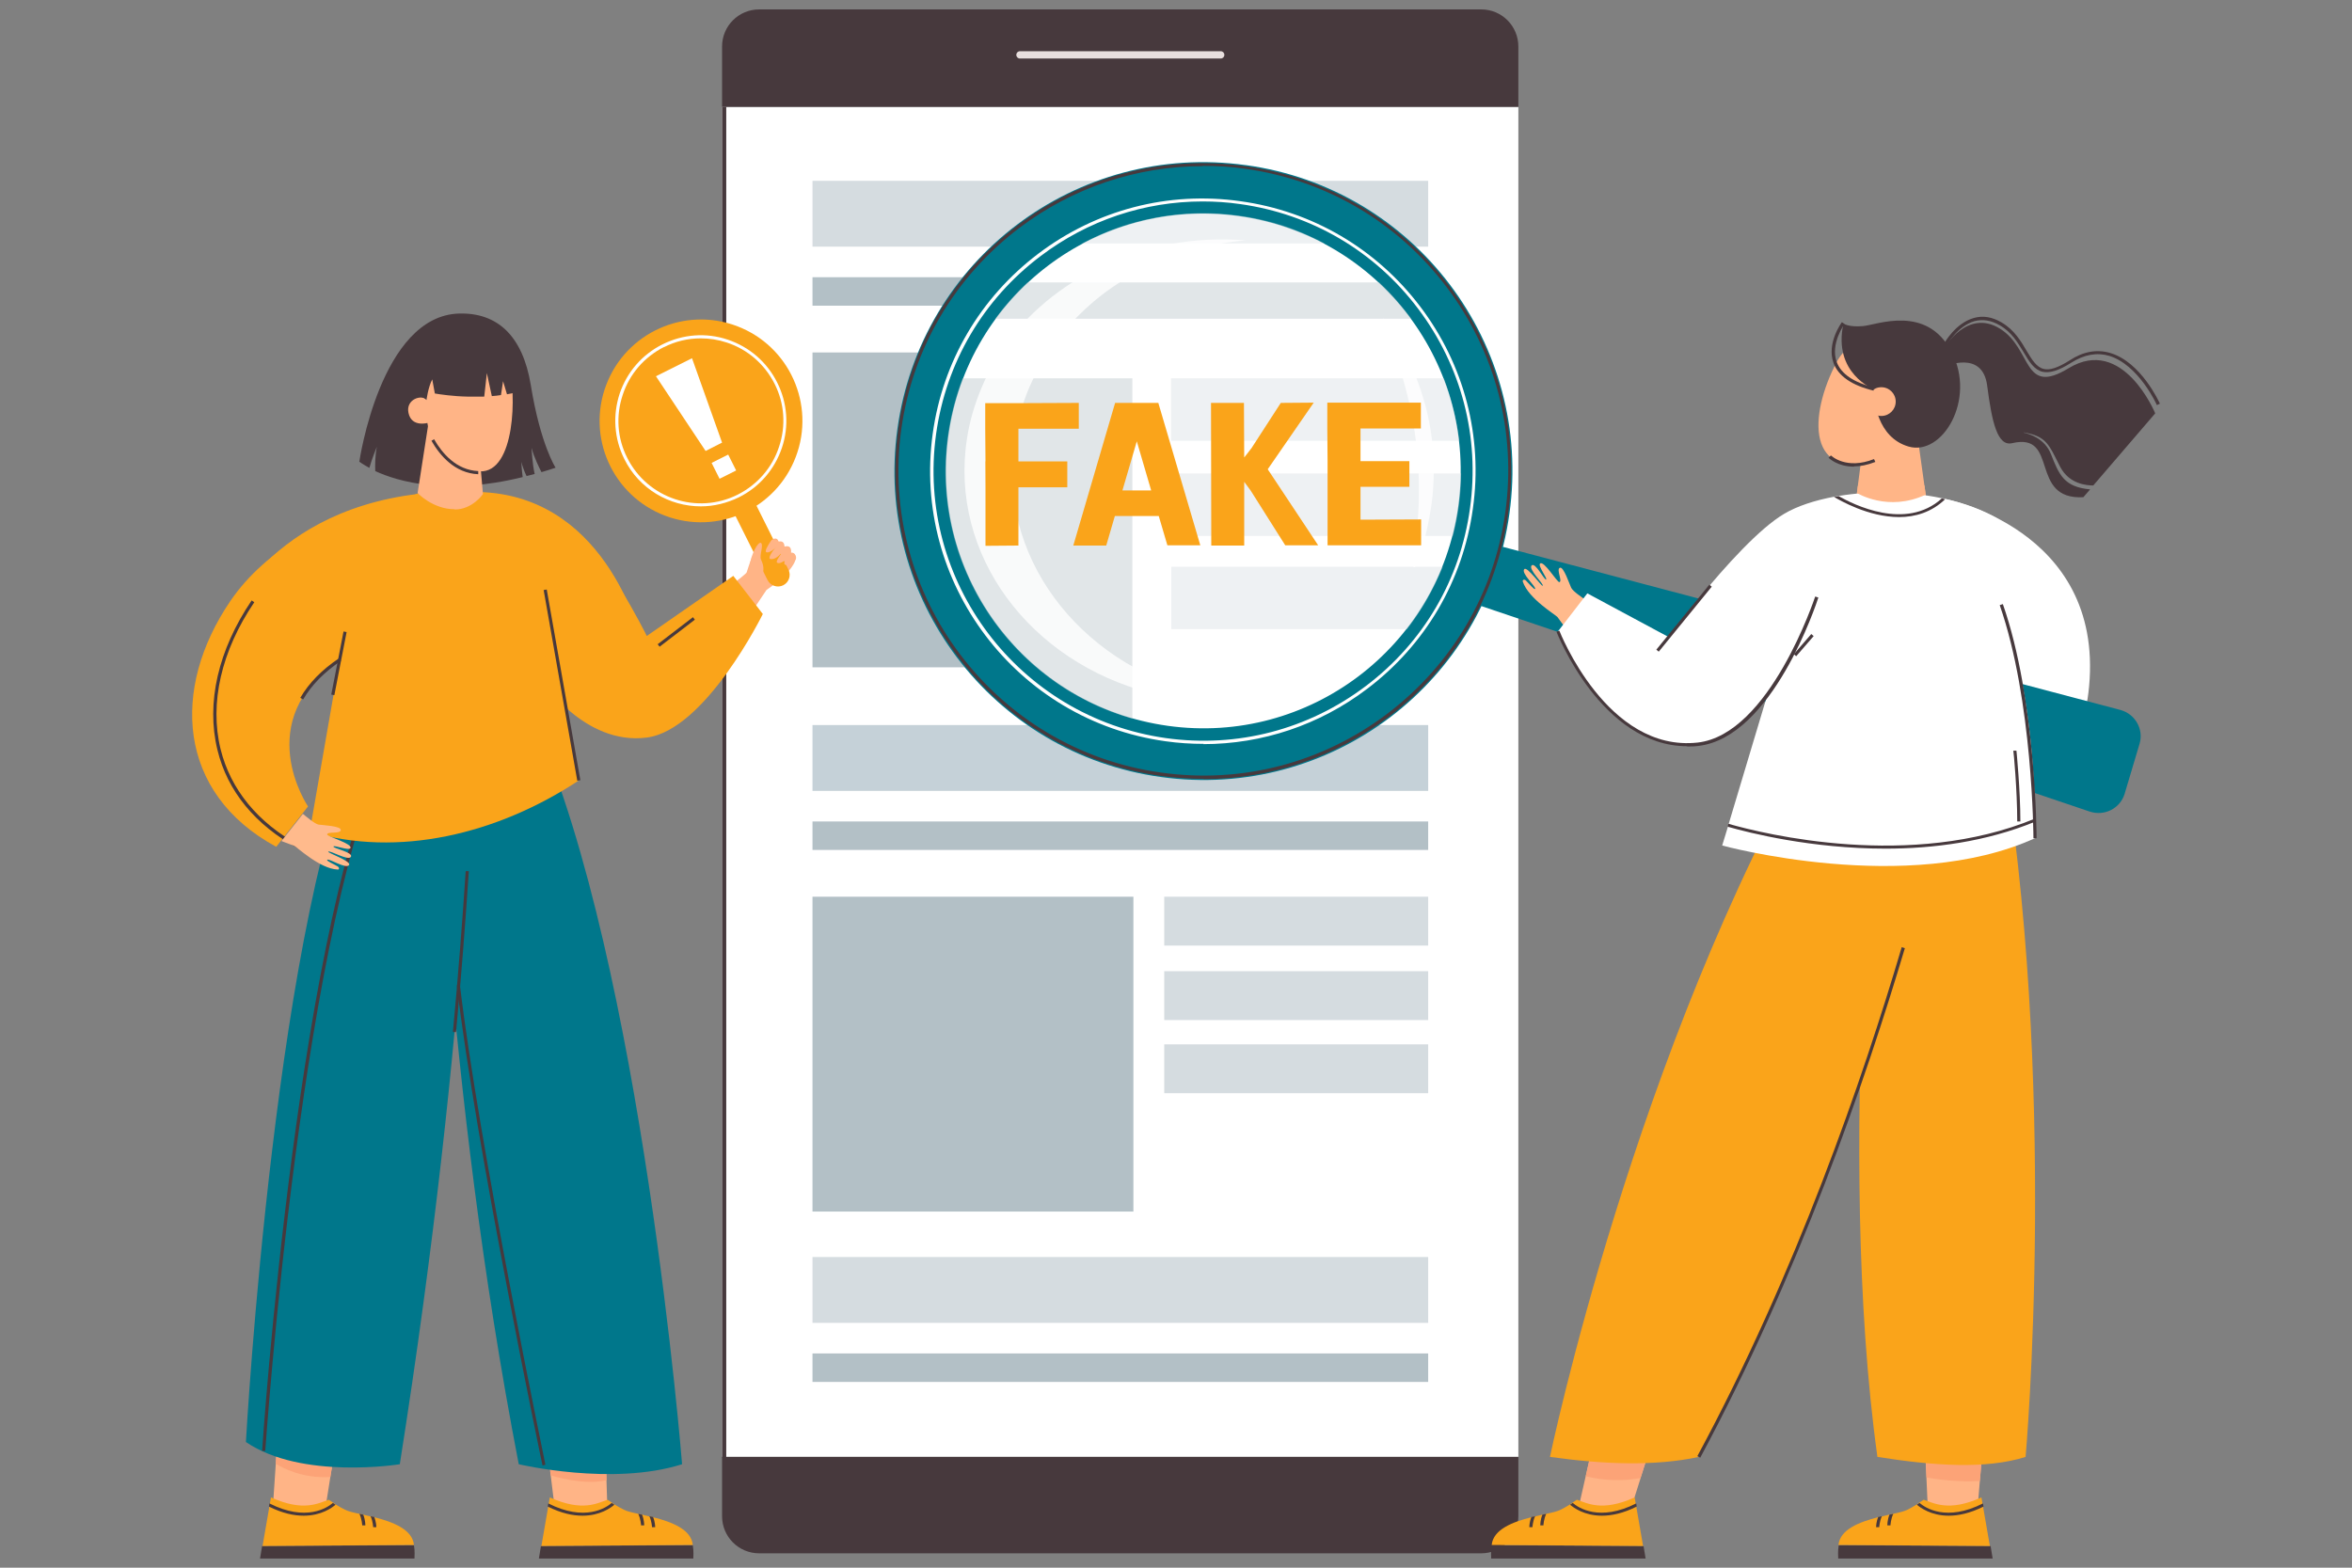 <?xml version="1.0" encoding="UTF-8"?>
<svg id="Layer_1" xmlns="http://www.w3.org/2000/svg" version="1.1" viewBox="0 0 900 600">
  <rect x="0" y="0" width="900" height="600" fill="#808080" stroke="none"/>
  <!-- Generator: Adobe Illustrator 30.0.0, SVG Export Plug-In . SVG Version: 2.1.1 Build 123)  -->
  <defs>
    <style>
      .st0 {
        fill: #ffb486;
      }

      .st1 {
        fill: #fca377;
      }

      .st2 {
        fill: #00778b;
      }

      .st3 {
        fill: #d5dce0;
      }

      .st4 {
        fill: #ffba8c;
      }

      .st5 {
        fill: #faa41a;
      }

      .st6 {
        fill: #fff;
      }

      .st7 {
        opacity: .8;
      }

      .st8 {
        opacity: .4;
      }

      .st9 {
        fill: #c5d1d8;
      }

      .st10 {
        fill: #e8dfde;
      }

      .st11 {
        fill: #ffb587;
      }

      .st12 {
        fill: #b3c0c6;
      }

      .st13 {
        fill: #47393d;
      }
    </style>
  </defs>
  <g>
    <polygon class="st0" points="756.5 579.9 759.1 548.9 736.4 548.9 737.8 579.9 756.5 579.9"/>
    <path class="st1" d="M759.1,549.3l-1.5,17.5c-8,.5-15.7-.5-20.4-1.3l-.8-18,22.8,1.9Z"/>
  </g>
  <g>
    <path class="st13" d="M762.5,596.5h-59.1c0-.7-.2-2.9.2-5.1,0,0,58.1.3,58.1.3l.8,4.8Z"/>
    <path class="st5" d="M761.6,591.7l-58.1-.4c.6-6,8.1-8.8,15.1-10.6.5-.1.9-.2,1.4-.3,1-.2,2-.5,2.9-.7.5-.1,1-.2,1.4-.3,2.4-.5,4.5-1,5.6-1.6,1-.5,2.3-1.2,3.4-1.9.4-.2.7-.5,1-.7,1-.7,1.8-1.2,1.8-1.2,3.8,1.2,9.5,4.8,22.1-.9l.4,2.2.2,1.2,2.6,15Z"/>
    <g>
      <path class="st13" d="M720.1,580.3c-.9,2-1,4.2-1,4.2h-1.2c0-.2,0-1.9.8-3.9.5-.1.9-.2,1.4-.3Z"/>
      <path class="st13" d="M724.5,579.3c-1,2.1-1.1,4.4-1.1,4.5h-1.2c0-.2,0-2.1.8-4.1.5-.1,1-.2,1.4-.3Z"/>
    </g>
    <path class="st13" d="M759,576.6c-5.2,2.6-9.6,3.5-13.3,3.5-6.8,0-10.9-3.1-12.2-4.2.4-.2.7-.5,1-.7,2.2,1.9,10.3,7.3,24.3.2l.2,1.2Z"/>
  </g>
  <g>
    <g>
      <g>
        <rect class="st6" x="276.3" y="40.9" width="304.7" height="516.7"/>
        <path class="st13" d="M581,17.8v23.1h-304.7v-23.1c0-7.9,6.4-14.2,14.2-14.2h276.3c7.9,0,14.2,6.4,14.2,14.2Z"/>
        <path class="st13" d="M276.3,557.6h304.7v22.7c0,7.9-6.4,14.2-14.2,14.2h-276.3c-7.9,0-14.2-6.4-14.2-14.2v-22.7Z"/>
        <rect class="st13" x="276.3" y="40.9" width="1.6" height="516.9"/>
      </g>
      <path class="st10" d="M467.1,22.4h-76.8c-.8,0-1.4-.6-1.4-1.4s.6-1.4,1.4-1.4h76.8c.8,0,1.4.6,1.4,1.4s-.6,1.4-1.4,1.4Z"/>
    </g>
    <g>
      <g>
        <rect class="st12" x="310.9" y="343.2" width="122.8" height="120.5"/>
        <rect class="st3" x="445.5" y="343.2" width="101" height="18.7"/>
        <rect class="st3" x="445.5" y="371.7" width="101" height="18.7"/>
        <rect class="st3" x="445.5" y="399.7" width="101" height="18.7"/>
      </g>
      <rect class="st3" x="310.9" y="481.1" width="235.6" height="25.2"/>
      <rect class="st12" x="310.9" y="518" width="235.6" height="10.9"/>
      <rect class="st9" x="310.9" y="277.5" width="235.6" height="25.2"/>
      <rect class="st12" x="310.9" y="314.4" width="235.6" height="10.9"/>
      <rect class="st12" x="310.9" y="134.9" width="122.8" height="120.5"/>
      <rect class="st3" x="445.5" y="134.9" width="101" height="18.7"/>
      <rect class="st3" x="445.5" y="163.4" width="101" height="18.7"/>
      <rect class="st3" x="445.5" y="191.4" width="101" height="18.7"/>
      <rect class="st3" x="310.9" y="69.2" width="235.6" height="25.2"/>
      <rect class="st12" x="310.9" y="106.1" width="235.6" height="10.9"/>
    </g>
  </g>
  <g>
    <polygon class="st0" points="212.6 579.9 208.8 548.9 231.5 548.9 232.5 579.9 212.6 579.9"/>
    <path class="st1" d="M232.1,566.5c-8.6,2.2-21.3-1.8-21.3-1.8l-.9-7.4,22,1.9.2,7.3Z"/>
  </g>
  <g>
    <polygon class="st0" points="104.2 579.9 106.3 548.9 129 548.9 124.1 579.9 104.2 579.9"/>
    <path class="st1" d="M128,555.5l-1.6,9.8c-10.5.6-18-3.3-20.9-5.1l.6-9.5,21.8,4.9Z"/>
  </g>
  <g>
    <polygon class="st0" points="623.3 579.9 633.1 548.9 610.4 548.9 603.4 579.9 623.3 579.9"/>
    <path class="st1" d="M633.1,548.6l-5.4,17.1c-10.2,1.8-18.1,0-20.9-.7l3.9-17.3h8.1l14.3,1Z"/>
  </g>
  <path class="st2" d="M261,560.4s-15.2-190.7-56.2-283.4l-38.1,1.9s3.3,134.3,31.8,281.5c0,0,35.8,8.5,62.5,0Z"/>
  <path class="st2" d="M153,560.4s-37.5,6.1-58.9-8.5c0,0,11.4-206.8,46.3-274.6h41s-1.3,111.4-28.4,283Z"/>
  <path class="st13" d="M141.3,179.2c1-3.6,2.9-8.2,2.9-8.2-.7,3.5-.7,7.3-.6,9.3,8.9,4.1,27.5,9.4,56.4,2.3-.4-3-.5-5.8-.5-5.8.5,1.9,1.2,3.8,2,5.4,1-.3,2.1-.5,3.1-.8-.9-3.7-1.2-10-1.2-10,1,3.8,3,7.7,3.8,9.3,1.8-.5,3.6-1.1,5.4-1.7,0,0-5.8-8.8-9.5-31.7-3.1-18.8-12.8-27.7-27.4-27.3-30.1.8-38.2,56.7-38.2,56.7,0,0,1.3,1,3.9,2.4Z"/>
  <path class="st5" d="M245.5,245.6s-12.1-54.4-60.1-57.2c-73.9-4.3-96.6,43.7-96.6,43.7l156.7,13.4Z"/>
  <path class="st0" d="M168.9,133.9c8.2-4.7,22.5-4.9,25.8,6.2,3,10.2,2.5,40.9-11.1,40.3-14.3-.6-18.8-11.4-20-18.1-.5-2.4-2.8-23.8,5.4-28.4Z"/>
  <path class="st0" d="M163.9,161.8s-6.4,2-7.6-3.8c-1.1-5.2,5.1-7.2,7-4.9l.5,8.7Z"/>
  <path class="st0" d="M255.5,273c15.2-12.5,37.8-47.2,37.8-47.2,1.6-1.1,8.3-5.7,10.7-10.5,1-2.1.5-3.9-1.3-3.8.2-2-.7-2.8-2.5-2.3-.1-1.9-1.1-2.2-2.4-1.9-.6-4.4-9.6,4.9-10.2,6.3-.4.9-1.6,4.5-1.9,5.5-.4,1.4-43.5,32.8-43.5,32.8l13.1,21Z"/>
  <g>
    <path class="st5" d="M299.7,224c2.2-1.1,3.1-3.8,2-6l-16.1-32.2c-1.1-2.2-3.8-3.1-6-2-2.2,1.1-3.1,3.8-2,6l16.1,32.2c1.1,2.2,3.8,3.1,6,2Z"/>
    <circle class="st5" cx="268.2" cy="161.1" r="38.8" transform="translate(22.4 354.6) rotate(-69.2)"/>
    <path class="st6" d="M238.9,175.7c-3.9-7.8-4.5-16.7-1.8-25,2.8-8.3,8.6-15,16.4-18.9,7.8-3.9,16.7-4.6,25-1.8,8.3,2.8,15,8.6,18.9,16.4,3.9,7.8,4.6,16.7,1.8,25-2.8,8.3-8.6,15-16.4,18.9-4.7,2.3-9.7,3.5-14.6,3.5-12,0-23.6-6.6-29.3-18.1ZM254.1,132.8c-7.5,3.8-13.2,10.3-15.8,18.3-2.7,8-2.1,16.6,1.7,24.1,7.8,15.6,26.8,21.9,42.3,14.1,7.5-3.8,13.2-10.3,15.8-18.3,2.7-8,2.1-16.6-1.7-24.1-3.8-7.5-10.3-13.2-18.3-15.8-3.3-1.1-6.6-1.6-10-1.6-4.8,0-9.6,1.1-14.1,3.4Z"/>
    <g>
      <polygon class="st6" points="270 172.6 276.3 169.4 264.8 137.1 251 144 270 172.6"/>
      <rect class="st6" x="273.4" y="175.2" width="7.1" height="6.8" transform="translate(604.6 214.3) rotate(153.4)"/>
    </g>
  </g>
  <g>
    <g>
      <path class="st0" d="M304.1,212.4c.7.6.7,1.6,0,2.1-1.2,1-2.7,1.9-3.5,1.7-1.3-.5.3-2.3,1.4-3.7.5-.6,1.4-.7,2-.2h0Z"/>
      <path class="st0" d="M301.9,211.5c.4.6.3,1.3-.2,1.8-1.2,1.2-3.2,2.7-4.3,2.1-.7-.4.8-2.5,2-4.1.6-.8,1.9-.6,2.4.2h0Z"/>
      <path class="st0" d="M299,209.1c.6.5.8,1.3.4,2-1,1.4-2.6,3-4.4,2.9-1.6-.1.6-3,1.9-4.7.5-.6,1.3-.7,2-.3h.2Z"/>
      <path class="st0" d="M297.4,206.5c.8.6.8,1.8.1,2.5-1.3,1.3-3.1,2.6-4.1,2.4-1.1-.2.4-2.6,1.6-4.4.5-.8,1.7-1,2.4-.4h0Z"/>
    </g>
    <path class="st0" d="M286.8,216.9c.5-4.7,3.3-9.8,4.4-9.1s-.7,4.9,0,6.3c.8,1.9,1.6,3.7,0,7.6l-4.4-4.8Z"/>
  </g>
  <path class="st13" d="M101.5,555.3h-1.2c.1-2.1,14-207.6,49.3-274.4l1.1.6c-35.1,66.5-49,271.7-49.2,273.8Z"/>
  <path class="st5" d="M131.4,244.3l-12.9,74c33.8,10.1,71.8,1,103-19.6l-12.9-73-24-36.6s-11.7,13.4-24.6-.3l-33.6,14.1,5.1,41.4Z"/>
  <path class="st5" d="M117.9,308.7s-22.5-32.9,12.3-56.3l19.9-56v-.4c-23.3-.1-48.4,14.1-62,34.1-22.7,33.4-20.4,73.4,17.6,94l12.2-15.5Z"/>
  <path class="st5" d="M291.9,235l-11.3-14.6-33.1,23s-17.1-34.7-31.1-43.6l-9,60.7s16.2,24.8,40,21.8c22.6-2.8,44.5-47.3,44.5-47.3Z"/>
  <path class="st13" d="M174.5,395h-1.2c2-21.3,3.6-41.9,4.9-61.6h1.2c-1.3,19.7-2.9,40.4-4.9,61.6Z"/>
  <path class="st13" d="M207.6,560.9c-.3-1.2-25.6-122.6-32.8-183.8h1.2c7.2,61,32.5,182.3,32.7,183.5l-1.2.3Z"/>
  <rect class="st13" x="214.5" y="225.1" width="1.2" height="74.1" transform="translate(-42.3 41.4) rotate(-10)"/>
  <path class="st13" d="M158.7,152s2.3-1.3,4.5,1.1c0,0,.6-4.8,2.2-7.9l1,5.4c1.7.3,6.9,1.1,12.7,1.2,1.6,0,6.2,0,6.2,0l1-9,1.9,8.8c1.3-.1,2.4-.2,3.5-.4l.8-5.3,1.5,5c1.4-.2,2.4-.5,2.9-.6.3-3.8.4-14-6.3-19.9-7.7-6.8-24.1-3.1-27.9,5.1-3.8,8.1-4.1,16.4-4.1,16.4Z"/>
  <path class="st0" d="M174,195c6.8,0,10.8-5.9,10.8-5.9l-1.7-19.6-18.6-11.1-4.7,30.3s5.8,6.2,14.2,6.2Z"/>
  <path class="st13" d="M183,181.5v-1.2c-8.4-.4-13.8-6.8-16.9-12.2l-1,.6c3.2,5.6,8.9,12.4,17.9,12.8Z"/>
  <path class="st13" d="M114.1,324.7c-16.4-8.9-27.1-21.9-30.9-37.7-4.4-18,.3-38.3,13.1-57.2l1,.7c-12.6,18.6-17.2,38.6-12.9,56.2,3.8,15.4,14.2,28.2,30.3,36.9l-.6,1.1Z"/>
  <path class="st6" d="M743.6,190.8s61.4,11.2,55.8,71.9c-2.3,25.2-15.4,34.9-15.4,34.9l-12.9-13.6-24.5,8.3-2.9-101.5Z"/>
  <polygon class="st11" points="709.5 196.7 713.8 163.7 733.3 163.7 737.9 196.7 709.5 196.7"/>
  <path class="st11" d="M719.5,176.5c12.3-3.5,26.9-20.5,21.5-40.2-4.3-15.6-31-11.3-38.1,2.1-11,20.8-11.7,46,16.6,38.1Z"/>
  <path class="st2" d="M818.7,284.7l-5.7,19.1c-1.7,5.6-7.7,8.7-13.4,6.8l-279.7-94.5c-5.3-1.8-8.3-7.5-6.7-12.8,1.6-5.3,7.2-8.4,12.7-7l285.4,75.4c5.7,1.5,9.1,7.4,7.4,13Z"/>
  <circle class="st6" cx="460.4" cy="180.3" r="111.6" transform="translate(7.4 378.4) rotate(-45)"/>
  <path class="st4" d="M606.9,229.7c-1.2-.8-5.1-3.4-5.7-4.8-.6-1.2-2.9-8.2-4.3-7.6-1.5.6,1.1,5.1-.2,5.5-.8.2-6-8.5-7.4-7.1-.9.9,3,5.8,2.3,6.1-.6.3-4.1-6.7-5.5-5.4-1.5,1.4,4.9,7.3,4.2,7.8-.4.3-5.9-7.5-7-6.4-1.5,1.5,4.7,6.9,4.1,7.6-.3.4-2.2-1.9-3.5-3.2-.7-.7-1.4-.2-1.2.4,2.2,6.6,12.6,12.7,13.3,13.6,1,1.4,2,2.8,3.1,4.1l7.8-10.7Z"/>
  <path class="st6" d="M460.3,279.5c-4.5,0-9-.3-13.5-.9-4.6-.6-9.2-1.6-13.6-2.9-47.3-13.4-77.8-60.3-71.1-109.1,1-7.5,2.9-14.9,5.6-22,3.1-8.1,7.3-15.9,12.5-23,3.7-5,7.8-9.7,12.4-14,6.4-5.9,13.4-11,21.1-15.1,18.6-9.9,39.4-13.6,60.3-10.7,11.7,1.6,22.8,5.2,33.1,10.7,7.6,4.1,14.7,9.1,21,15.1,4.6,4.3,8.7,9,12.4,14,5.2,7,9.4,14.8,12.5,23,3,7.7,5,15.8,5.9,24.1.5,4.1.7,8.4.7,12.5,0,4.2-.4,8.5-.9,12.7-.5,3.8-1.3,7.7-2.2,11.4-1.1,4.1-2.4,8.1-3.9,11.8-3.4,8.6-8.1,16.7-13.8,24.1-18.9,24.3-48.1,38.3-78.5,38.3ZM460.2,82.2c-16,0-31.7,3.9-45.9,11.5-7.5,4-14.5,9-20.8,14.9-4.5,4.2-8.6,8.9-12.3,13.8-5.1,7-9.3,14.6-12.4,22.7-2.7,7-4.6,14.3-5.6,21.7-6.7,48.2,23.5,94.5,70.2,107.8,4.4,1.3,8.9,2.2,13.5,2.8,34.6,4.8,69.4-9.4,90.9-36.9,5.6-7.2,10.2-15.2,13.6-23.8,1.5-3.7,2.8-7.7,3.8-11.7.9-3.7,1.7-7.5,2.2-11.3.6-4.2.9-8.4.9-12.5,0-4.1-.2-8.3-.6-12.4-1-8.1-2.9-16.1-5.9-23.8-3.1-8.1-7.3-15.7-12.4-22.7-3.6-4.9-7.7-9.6-12.2-13.8-6.2-5.8-13.2-10.9-20.8-14.9-10.2-5.4-21.2-9-32.7-10.6-4.6-.6-9.1-.9-13.7-.9Z"/>
  <path class="st2" d="M476.7,63.2c-64.7-9-124.4,36.2-133.3,100.9-9,64.7,36.2,124.4,100.9,133.3,64.7,9,124.4-36.2,133.3-100.9,9-64.7-36.2-124.4-100.8-133.3ZM558,193.8c-7.5,53.9-57.2,91.5-111.1,84-53.9-7.5-91.5-57.2-84-111.1,7.5-53.9,57.2-91.5,111.1-84,53.9,7.5,91.5,57.2,84,111.1Z"/>
  <path class="st6" d="M460.6,284.7c-4.8,0-9.7-.3-14.6-1-57-7.9-97-60.7-89.1-117.7,3.8-27.6,18.2-52.1,40.4-68.9,22.2-16.8,49.7-24,77.3-20.1,27.6,3.8,52.1,18.2,68.9,40.4,16.8,22.2,24,49.7,20.1,77.3-3.8,27.6-18.2,52.1-40.4,68.9-18.3,13.9-40.2,21.2-62.8,21.2ZM460.2,77.1c-22.3,0-43.9,7.2-62,20.9-22,16.6-36.2,40.8-40,68.1-7.8,56.3,31.7,108.5,88,116.4,27.3,3.8,54.4-3.3,76.4-19.9,22-16.6,36.2-40.8,39.9-68.1,3.8-27.3-3.3-54.4-19.9-76.4-16.6-22-40.8-36.2-68.1-40-4.8-.7-9.6-1-14.4-1Z"/>
  <path class="st13" d="M460.7,298.1c-5.5,0-10.9-.4-16.4-1.1-64.4-8.9-109.5-68.6-100.6-132.9,4.3-31.2,20.5-58.8,45.6-77.8,25.1-19,56.1-27.1,87.3-22.7,31.2,4.3,58.8,20.5,77.8,45.6,19,25.1,27.1,56.1,22.7,87.3-4.3,31.2-20.5,58.8-45.6,77.8-20.7,15.6-45.4,23.9-70.9,23.9ZM460.2,63.6c-25.2,0-49.7,8.2-70.1,23.6-24.8,18.8-40.9,46.1-45.2,77-8.8,63.7,35.8,122.7,99.5,131.5,30.9,4.3,61.5-3.7,86.4-22.5,24.8-18.8,40.9-46.1,45.2-77,4.3-30.9-3.7-61.5-22.5-86.4-18.8-24.8-46.1-40.9-77-45.2-5.4-.8-10.9-1.1-16.3-1.1Z"/>
  <g class="st8">
    <path class="st12" d="M433.3,144.8v130.3c-46.6-13.2-77.5-59.1-70.6-108.4,1.1-7.7,3-15,5.6-21.9h65Z"/>
    <path class="st3" d="M558.4,168.7h-110.3v-23.9h104.4c2.9,7.6,4.9,15.6,5.9,23.9Z"/>
    <path class="st3" d="M559.1,181.2c0,4.2-.3,8.4-.9,12.6-.5,3.9-1.3,7.6-2.2,11.3h-107.8v-23.9h111Z"/>
    <path class="st3" d="M552.1,216.9c-3.5,8.7-8.1,16.7-13.7,23.9h-90.2v-23.9h103.9Z"/>
    <path class="st3" d="M506.9,93.2h-92.9c17.7-9.5,38.5-13.6,60-10.7,11.9,1.6,22.9,5.3,32.9,10.7Z"/>
    <path class="st12" d="M540.1,122h-159.3c3.7-5,7.8-9.7,12.3-13.9h134.7c4.5,4.2,8.6,8.9,12.3,13.9Z"/>
  </g>
  <path class="st5" d="M718.4,557.6c21.5,3.4,41.5,4.8,56.7,0,0,0,12.9-144.1-9.9-276.5l-45.6.2s-17.5,159.1-1.2,276.3Z"/>
  <path class="st5" d="M593.1,557.6c20.8,2.9,40.2,3.6,57,0,70-129.8,99.2-276.3,99.2-276.3h-54c-69.8,120.3-102.2,276.3-102.2,276.3Z"/>
  <path class="st6" d="M638.1,243.6l-30.7-16.5-11.2,14.5s18.1,47.1,53.5,43.2c28.4-3.2,45.5-56.3,45.5-56.3l-57.2,15.1Z"/>
  <path class="st6" d="M778.7,320.8c-48.8,22.2-119.7,2.8-119.7,2.8l2.2-7.2.3-1.1,18.4-61.4-48.5-.6s32.5-45.6,51.4-56.7c4.9-2.9,11.6-5.1,19.1-6.5.6-.1,1.2-.2,1.8-.3,12.2-2,26.4-1.9,39.4.9.5,0,.9.2,1.4.3,7.3,1.6,14.1,4.1,19.9,7.5,0,0-3.5,19.6,1.4,32.9,11.1,30.3,12.8,66.4,12.9,81.8,0,.4,0,.8,0,1.2,0,4,0,6.3,0,6.3Z"/>
  <rect class="st13" x="628.2" y="235.7" width="32.1" height="1.2" transform="translate(54.1 586.5) rotate(-50.8)"/>
  <path class="st13" d="M717.1,149s-15.9-6-11.7-25.2c0,0,1.8,1.5,7.5,1,5.2-.4,24.3-8.5,33.9,9.9,9.5,18.3-3.6,40-16.5,36.2-12-3.5-13.4-17.7-13.2-21.9Z"/>
  <circle class="st11" cx="719.9" cy="153.7" r="5.5"/>
  <path class="st13" d="M774.4,165.6c1.9.4,8,2.1,10.4,8.2,3.1,7.9,5,12.6,15,13.5l-2.6,3c-21,1.1-9.1-24.9-27.2-20.7-5.7,1.4-7.8-8.1-9.6-22s-16.2-7.3-16.2-7.3l-.2-7.2s8.8-15.1,21.3-7.3c12.5,7.8,8.6,25.9,26.3,15.1,20.8-12.6,33.1,17.3,33.1,17.3l-23.7,27.6c-2.3,0-9.2-.4-12.7-7.2-4.3-8.4-5.1-11.6-13.9-13.1Z"/>
  <path class="st13" d="M709.4,178.6c-6.2,0-9.5-3.2-9.7-3.4l.9-.9c.2.2,5.9,5.6,16.5,1.4l.5,1.1c-3.1,1.2-5.8,1.7-8.1,1.7Z"/>
  <path class="st11" d="M736.9,189.3c-14.4,6.8-26.3-.6-26.3-.6l.3-2.6,25.5-.3.5,3.6Z"/>
  <path class="st13" d="M778.7,314.5c-18.8,7.7-38.9,10.3-57.2,10.3-28.2,0-52.1-6-60.4-8.4l.3-1.1c13.6,3.9,69.8,17.7,117.3-2,0,.4,0,.8,0,1.2Z"/>
  <path class="st13" d="M778.1,320.8c0-.5-.2-52.8-12.9-89.2l1.2-.4c12.8,36.6,12.9,89,12.9,89.6h-1.2Z"/>
  <path class="st13" d="M744.4,191c-5.3,5.1-11.6,6.9-17.7,6.9-11.8,0-22.8-6.5-24.9-7.7.6-.1,1.2-.2,1.8-.3,5.6,3.2,25.7,13.3,39.4.9.5,0,.9.2,1.4.3Z"/>
  <g>
    <path class="st13" d="M629.7,596.5h-59.1c0-.7-.2-2.9.2-5.1,0,0,58.1.3,58.1.3l.8,4.8Z"/>
    <path class="st5" d="M628.9,591.7l-58.1-.4c.6-6,8.1-8.8,15.1-10.6.5-.1.9-.2,1.4-.3,1-.2,2-.5,2.9-.7.5-.1,1-.2,1.4-.3,2.4-.5,4.5-1,5.6-1.6,1-.5,2.3-1.2,3.4-1.9.4-.2.7-.5,1-.7,1-.7,1.8-1.2,1.8-1.2,3.8,1.2,9.5,4.8,22.1-.9l.4,2.2.2,1.2,2.6,15Z"/>
    <g>
      <path class="st13" d="M587.4,580.3c-.9,2-1,4.2-1,4.2h-1.2c0-.2,0-1.9.8-3.9.5-.1.9-.2,1.4-.3Z"/>
      <path class="st13" d="M591.7,579.3c-1,2.1-1.1,4.4-1.1,4.5h-1.2c0-.2,0-2.1.8-4.1.5-.1,1-.2,1.4-.3Z"/>
    </g>
    <path class="st13" d="M626.3,576.6c-5.2,2.6-9.6,3.5-13.3,3.5-6.8,0-10.9-3.1-12.2-4.2.4-.2.7-.5,1-.7,2.2,1.9,10.3,7.3,24.3.2l.2,1.2Z"/>
  </g>
  <g>
    <path class="st13" d="M206.2,596.5h59.1c0-.7.2-2.9-.2-5.1,0,0-58.1.3-58.1.3l-.8,4.8Z"/>
    <path class="st5" d="M207,591.7l58.1-.4c-.6-6-8.1-8.8-15.1-10.6-.5-.1-.9-.2-1.4-.3-1-.2-2-.5-2.9-.7-.5-.1-1-.2-1.4-.3-2.4-.5-4.5-1-5.6-1.6-1-.5-2.3-1.2-3.4-1.9-.4-.2-.7-.5-1-.7-1-.7-1.8-1.2-1.8-1.2-3.8,1.2-9.5,4.8-22.1-.9l-.4,2.2-.2,1.2-2.6,15Z"/>
    <g>
      <path class="st13" d="M248.5,580.3c.9,2,1,4.2,1,4.2h1.2c0-.2,0-1.9-.8-3.9-.5-.1-.9-.2-1.4-.3Z"/>
      <path class="st13" d="M244.2,579.3c1,2.1,1.1,4.4,1.1,4.5h1.2c0-.2,0-2.1-.8-4.1-.5-.1-1-.2-1.4-.3Z"/>
    </g>
    <path class="st13" d="M209.6,576.6c5.2,2.6,9.6,3.5,13.3,3.5,6.8,0,10.9-3.1,12.2-4.2-.4-.2-.7-.5-1-.7-2.2,1.9-10.3,7.3-24.3.2l-.2,1.2Z"/>
  </g>
  <g>
    <path class="st13" d="M99.5,596.5h59.1c0-.7.2-2.9-.2-5.1,0,0-58.1.3-58.1.3l-.8,4.8Z"/>
    <path class="st5" d="M100.3,591.7l58.1-.4c-.6-6-8.1-8.8-15.1-10.6-.5-.1-.9-.2-1.4-.3-1-.2-2-.5-2.9-.7-.5-.1-1-.2-1.4-.3-2.4-.5-4.5-1-5.6-1.6-1-.5-2.3-1.2-3.4-1.9-.4-.2-.7-.5-1-.7-1-.7-1.8-1.2-1.8-1.2-3.8,1.2-9.5,4.8-22.1-.9l-.4,2.2-.2,1.2-2.6,15Z"/>
    <g>
      <path class="st13" d="M141.8,580.3c.9,2,1,4.2,1,4.2h1.2c0-.2,0-1.9-.8-3.9-.5-.1-.9-.2-1.4-.3Z"/>
      <path class="st13" d="M137.5,579.3c1,2.1,1.1,4.4,1.1,4.5h1.2c0-.2,0-2.1-.8-4.1-.5-.1-1-.2-1.4-.3Z"/>
    </g>
    <path class="st13" d="M102.9,576.6c5.2,2.6,9.6,3.5,13.3,3.5,6.8,0,10.9-3.1,12.2-4.2-.4-.2-.7-.5-1-.7-2.2,1.9-10.3,7.3-24.3.2l-.2,1.2Z"/>
  </g>
  <path class="st13" d="M825.3,155c0-.2-7-15.4-18.2-18.8-4.7-1.4-9.6-.5-14.5,2.6-4.7,3-8.2,4.1-11,3.5-3.3-.8-5.1-3.9-7.2-7.4-2.2-3.6-4.6-7.8-9.2-10.4-3.2-1.9-6.5-2.4-9.6-1.6-6.5,1.8-10.6,9.1-10.6,9.2l-1.1-.6c.2-.3,4.3-7.8,11.4-9.8,3.5-1,7-.4,10.6,1.7,4.8,2.8,7.4,7.1,9.6,10.9,2,3.3,3.7,6.2,6.5,6.9,2.4.6,5.6-.5,10-3.3,5.2-3.4,10.4-4.3,15.5-2.8,11.8,3.5,18.7,18.8,19,19.4l-1.1.5Z"/>
  <path class="st13" d="M716.9,149.5c-8.3-2-13.5-5.6-15.3-10.6-2.7-7.5,3-15.3,3.2-15.6l1,.7c0,0-5.5,7.6-3,14.5,1.7,4.6,6.5,7.9,14.4,9.8l-.3,1.2Z"/>
  <path class="st13" d="M650.6,557.9l-1.1-.6c37.6-69.7,63.3-144.4,78.2-194.8l1.2.4c-15,50.4-40.7,125.2-78.3,195Z"/>
  <rect class="st13" x="685" y="246.1" width="10.2" height="1.2" transform="translate(51.9 607) rotate(-49.1)"/>
  <path class="st13" d="M773.1,314.4h-1.2c0-12-1.4-27-1.5-27.1h1.2s1.5,15.1,1.5,27.1Z"/>
  <path class="st13" d="M116,267.7l-1.1-.6c3.3-5.7,8.3-10.8,14.9-15.2l.7,1c-6.5,4.4-11.3,9.3-14.5,14.8Z"/>
  <rect class="st13" x="117.5" y="253.5" width="24.6" height="1.2" transform="translate(-144.5 332.8) rotate(-79)"/>
  <rect class="st13" x="250.3" y="241.3" width="17" height="1.2" transform="translate(-93.8 207.5) rotate(-37.5)"/>
  <path class="st4" d="M115.8,311.4c1.1.9,4.7,4,6.1,4.2,1.3.2,8.7.5,8.5,2.1-.2,1.6-5.2.4-5.2,1.7,0,.8,9.8,3.5,8.9,5.2-.6,1.1-6.4-1.3-6.5-.6-.1.7,7.6,2.2,6.7,3.9-.9,1.8-8.3-2.7-8.7-1.9-.2.4,8.8,3.6,8,5-1,1.9-7.9-2.7-8.4-1.9-.3.4,2.5,1.6,4,2.5.8.5.6,1.3,0,1.2-6.9-.3-15.6-8.7-16.7-9.1-1.6-.6-3.3-1.2-4.8-1.8l8.2-10.4Z"/>
  <path class="st13" d="M645.6,285.6c-32.8,0-49.8-43.3-50-43.8l1.1-.4c.2.5,18.3,46.6,52.9,42.8,27.6-3.1,44.8-55.4,45-55.9l1.2.4c-.7,2.2-17.6,53.6-46,56.8-1.4.2-2.8.2-4.2.2Z"/>
  <g>
    <g class="st7">
      <path class="st6" d="M540.7,216.8c1.1-8.5,1.9-16.5,2.2-24.5.2-8-.1-15.9-1.1-23.6-1-7.8-2.6-15.5-4.8-23.2-2.2-7.7-5.1-15.3-8.2-23.2l.5-.4c2.5,3.3,4.8,6.8,6.9,10.5,2,3.6,3.8,7.4,5.4,11.3,3.1,7.8,5.3,15.9,6.3,24.2,1,8.3,1,16.7-.1,25-.6,4.1-1.4,8.3-2.4,12.3-1.1,4-2.4,8-4,11.9l-.6-.2Z"/>
    </g>
    <g class="st7">
      <path class="st6" d="M472.4,267.9c-4.6-.6-9.2-1.4-13.6-2.6-46.6-11.9-77.5-53-70.6-97.3,1.1-6.9,3-13.4,5.6-19.6,3.2-7.4,7.4-14.2,12.4-20.5,3.7-4.5,7.8-8.7,12.3-12.5,6.3-5.3,13.3-9.8,21-13.4,11.3-5.4,24-8.9,37.2-10-19.8-1.6-38.9,2.1-55.4,10-7.6,3.6-14.7,8.2-21,13.4-4.5,3.8-8.7,7.9-12.3,12.5-5.1,6.2-9.3,13.1-12.4,20.5-2.6,6.2-4.6,12.8-5.6,19.6-6.8,44.3,24,85.4,70.6,97.3,4.4,1.1,8.9,2,13.6,2.6,7.7,1,15.3,1.1,22.8.5-1.5-.1-3-.3-4.6-.5ZM472.4,267.9c-4.6-.6-9.2-1.4-13.6-2.6-46.6-11.9-77.5-53-70.6-97.3,1.1-6.9,3-13.4,5.6-19.6,3.2-7.4,7.4-14.2,12.4-20.5,3.7-4.5,7.8-8.7,12.3-12.5,6.3-5.3,13.3-9.8,21-13.4,11.3-5.4,24-8.9,37.2-10-19.8-1.6-38.9,2.1-55.4,10-7.6,3.6-14.7,8.2-21,13.4-4.5,3.8-8.7,7.9-12.3,12.5-5.1,6.2-9.3,13.1-12.4,20.5-2.6,6.2-4.6,12.8-5.6,19.6-6.8,44.3,24,85.4,70.6,97.3,4.4,1.1,8.9,2,13.6,2.6,7.7,1,15.3,1.1,22.8.5-1.5-.1-3-.3-4.6-.5Z"/>
    </g>
  </g>
  <g>
    <g>
      <polygon class="st5" points="408.4 186.5 389.7 186.5 389.7 208.8 377.1 208.9 377.1 186.5 377.1 176.6 377 164.1 377 154.3 389.7 154.3 412.8 154.2 412.8 164.1 389.7 164.1 389.7 176.6 408.4 176.6 408.4 186.5"/>
      <polygon class="st5" points="377.1 176.6 377.1 186.5 377 176.6 377.1 176.6"/>
    </g>
    <polygon class="st5" points="543.8 208.7 520.6 208.7 508 208.7 508 176.5 507.9 164 507.9 154.1 520.6 154.1 543.7 154.1 543.7 164 520.6 164 520.6 176.5 539.3 176.5 539.3 186.3 520.6 186.3 520.6 198.9 543.8 198.8 543.8 208.7"/>
    <g>
      <path class="st5" d="M443.3,154.2h-12.6s-4,0-4,0l-16,54.6h12.6s3.3-11.3,3.3-11.3h16.8s3.3,11.2,3.3,11.2h12.6s-16.1-54.6-16.1-54.6ZM429.5,187.7l5.5-18.8,5.5,18.8h-11Z"/>
      <path class="st5" d="M439.3,154.2h-8.6,8.6Z"/>
    </g>
    <polygon class="st5" points="504.4 208.7 491.8 208.7 478.6 187.8 476.1 184.4 476.1 208.8 463.5 208.8 463.4 154.2 476 154.2 476.1 175.1 478.9 171.5 490.1 154.2 502.7 154.1 485.1 179.6 504.4 208.7"/>
  </g>
</svg>